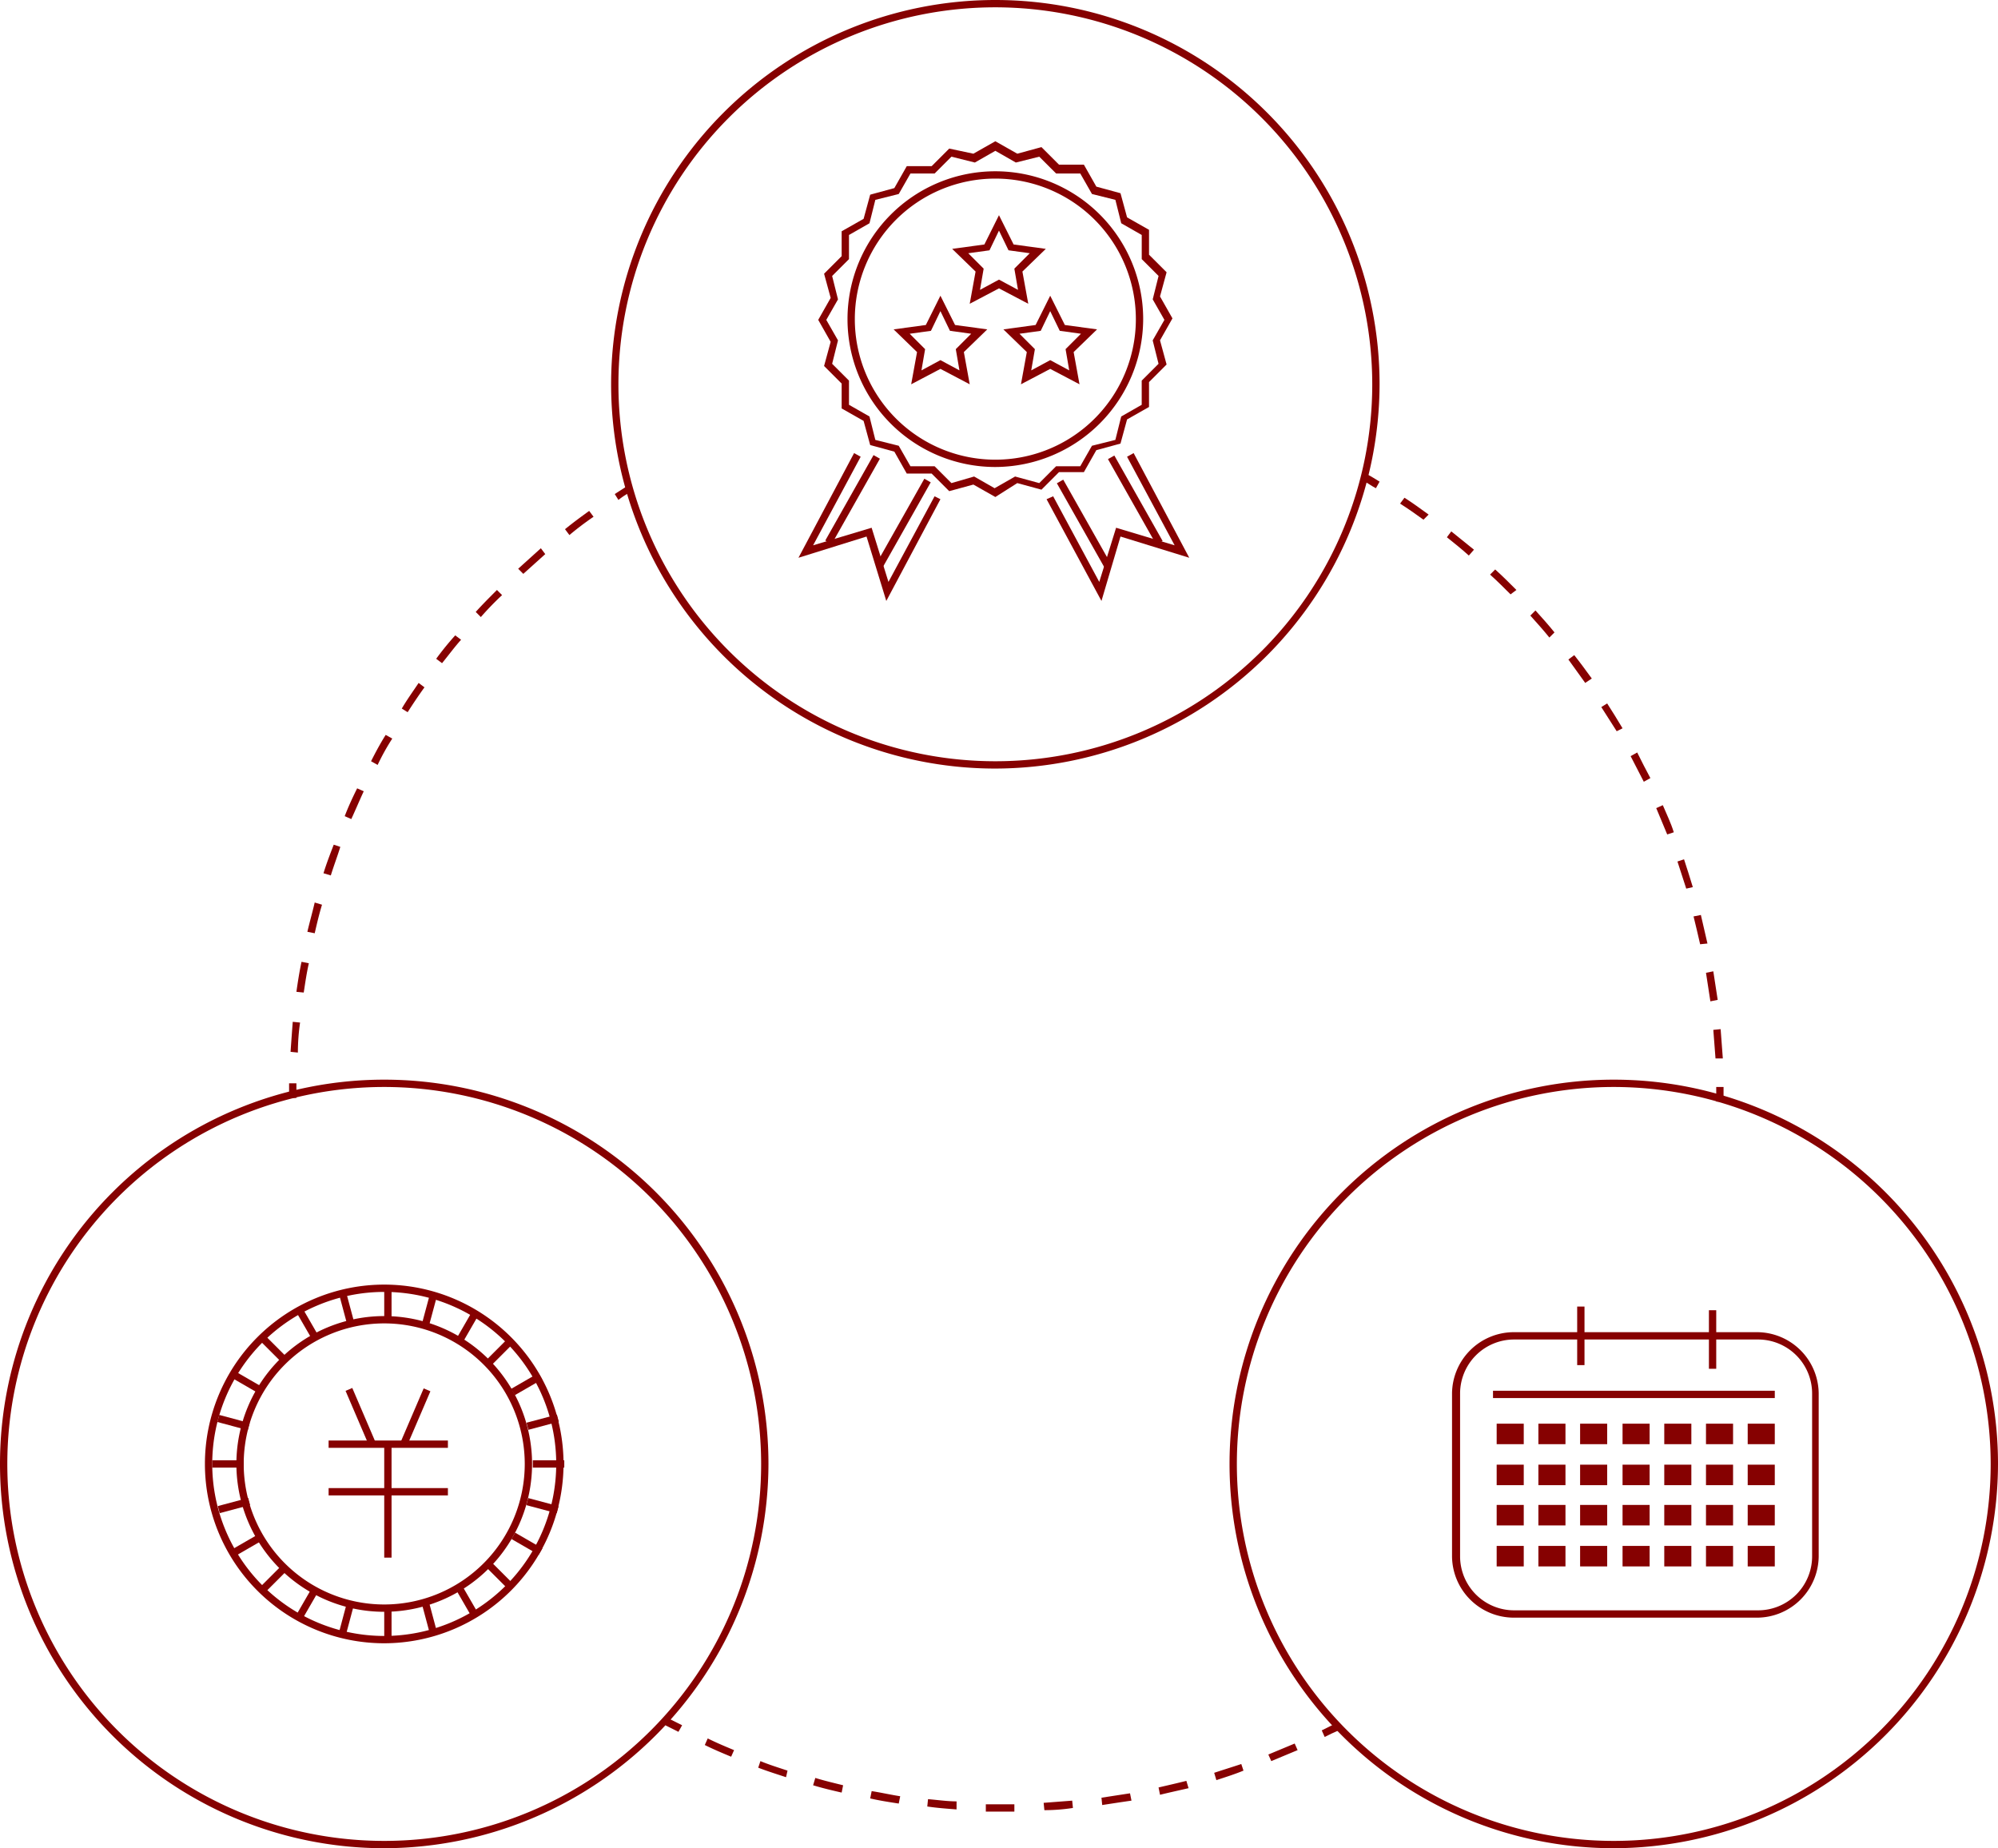 <svg id="グループ化_58" data-name="グループ化 58" xmlns="http://www.w3.org/2000/svg" viewBox="0 0 324.356 300">
  <defs>
    <style>
      .cls-1 {
        fill: #860101;
      }
    </style>
  </defs>
  <path id="パス_137" data-name="パス 137" class="cls-1" d="M62.376,272.252a62.376,62.376,0,1,1,62.376-62.376A62.521,62.521,0,0,1,62.376,272.252Zm0-123.564a61.188,61.188,0,1,0,61.188,61.188A61.253,61.253,0,0,0,62.376,148.688Z" transform="translate(0 27.748)"/>
  <path id="パス_138" data-name="パス 138" class="cls-1" d="M57.109,233.718a29.109,29.109,0,1,1,29.109-29.109A29.156,29.156,0,0,1,57.109,233.718Zm0-57.03A27.921,27.921,0,1,0,85.03,204.609,27.888,27.888,0,0,0,57.109,176.688Z" transform="translate(5.267 33.015)"/>
  <path id="パス_139" data-name="パス 139" class="cls-1" d="M56.3,227.8a24,24,0,1,1,24-24A24.009,24.009,0,0,1,56.3,227.8Zm0-46.812A22.812,22.812,0,1,0,79.112,203.8,22.818,22.818,0,0,0,56.3,180.988Z" transform="translate(6.076 33.824)"/>
  <path id="パス_140" data-name="パス 140" class="cls-1" d="M145.876,124.752a62.376,62.376,0,1,1,62.376-62.376A62.521,62.521,0,0,1,145.876,124.752Zm0-123.564a61.188,61.188,0,1,0,61.188,61.188A61.253,61.253,0,0,0,145.876,1.188Z" transform="translate(15.708)"/>
  <path id="パス_141" data-name="パス 141" class="cls-1" d="M230.376,272.252a62.376,62.376,0,1,1,62.376-62.376A62.521,62.521,0,0,1,230.376,272.252Zm0-123.564a61.188,61.188,0,1,0,61.188,61.188A61.253,61.253,0,0,0,230.376,148.688Z" transform="translate(31.604 27.748)"/>
  <g id="グループ化_36" data-name="グループ化 36" transform="translate(46.931 76.99)">
    <g id="グループ化_33" data-name="グループ化 33" transform="translate(174.416)">
      <path id="パス_142" data-name="パス 142" class="cls-1" d="M235.688,150.876H234.5V148.5h1.188v2.376Z" transform="translate(-177.233 -49.054)"/>
      <path id="パス_143" data-name="パス 143" class="cls-1" d="M242.508,159.01l-.356-4.634,1.188-.119c.119,1.545.238,3.089.356,4.752Zm-.832-9.267-.713-4.634,1.188-.238.713,4.634Zm-1.663-9.267c-.356-1.545-.713-3.089-1.069-4.515l1.188-.238,1.069,4.634Zm-2.257-9.03c-.475-1.426-.951-2.97-1.426-4.4l1.069-.356c.475,1.426.95,2.97,1.426,4.515Zm-3.089-8.792-1.782-4.277,1.069-.475c.594,1.426,1.307,2.851,1.782,4.4Zm-3.8-8.554c-.713-1.426-1.426-2.733-2.139-4.158l1.069-.594c.713,1.426,1.426,2.851,2.139,4.158Zm-4.4-8.2-2.5-3.921.951-.594c.832,1.307,1.663,2.614,2.5,4.04Zm-5.109-7.842c-.951-1.307-1.782-2.5-2.733-3.8l.95-.713c.951,1.188,1.9,2.5,2.851,3.8Zm-5.822-7.366c-.951-1.188-2.02-2.376-3.089-3.564l.832-.832c1.069,1.188,2.139,2.376,3.089,3.564Zm-6.3-7.01c-1.069-1.069-2.257-2.257-3.327-3.208l.832-.832c1.188,1.069,2.257,2.139,3.446,3.327Zm-6.772-6.3c-1.188-1.069-2.376-2.02-3.564-2.97l.713-.951c1.188.951,2.5,2.02,3.683,2.97ZM195.1,71.564c-1.307-.951-2.5-1.782-3.8-2.614l.713-.951c1.307.832,2.614,1.782,3.921,2.733Z" transform="translate(-185.359 -64.198)"/>
      <path id="パス_144" data-name="パス 144" class="cls-1" d="M188.32,67.057c-.713-.356-1.307-.832-2.02-1.188l.594-1.069c.713.356,1.426.832,2.02,1.188Z" transform="translate(-186.3 -64.8)"/>
    </g>
    <g id="グループ化_34" data-name="グループ化 34" transform="translate(61.069 201.98)">
      <path id="パス_145" data-name="パス 145" class="cls-1" d="M93.039,236.939,90.9,235.869l.594-1.069,2.139,1.069Z" transform="translate(-90.9 -234.8)"/>
      <path id="パス_146" data-name="パス 146" class="cls-1" d="M145.251,249.381h-3.327v-1.188h4.634v1.188Zm6.178-.238-.119-1.188,4.634-.356.119,1.188A30.432,30.432,0,0,1,151.429,249.144Zm-14.257-.119c-1.545-.119-3.208-.238-4.752-.475l.119-1.188c1.545.119,3.089.356,4.634.356Zm23.644-.713-.119-1.188,4.634-.713.238,1.188C163.9,247.837,162.359,248.074,160.815,248.312Zm-33.03-.238c-1.545-.238-3.089-.475-4.634-.832l.238-1.188c1.545.238,3.089.594,4.634.832Zm42.416-1.426-.238-1.188c1.545-.356,3.089-.713,4.515-1.069l.356,1.188C173.29,245.936,171.627,246.292,170.2,246.649Zm-51.683-.356c-1.545-.356-3.089-.713-4.634-1.188l.356-1.188c1.545.475,3.089.832,4.515,1.188Zm60.832-2.02-.356-1.188c1.426-.475,2.97-.95,4.4-1.426l.356,1.069C182.32,243.322,180.775,243.8,179.35,244.272Zm-69.861-.475c-1.426-.475-2.97-.951-4.515-1.545l.356-1.069c1.426.594,2.97,1.069,4.4,1.545Zm78.772-2.614-.475-1.069,4.277-1.782.475,1.069Zm-87.683-.713c-1.426-.594-2.851-1.188-4.277-1.9l.475-1.069c1.426.713,2.851,1.307,4.277,1.9Z" transform="translate(-89.884 -234.292)"/>
      <path id="パス_147" data-name="パス 147" class="cls-1" d="M181.075,237.639l-.475-1.069,2.139-1.069.594,1.069C182.5,236.926,181.788,237.282,181.075,237.639Z" transform="translate(-74.026 -234.668)"/>
    </g>
    <g id="グループ化_35" data-name="グループ化 35" transform="translate(0 1.901)">
      <path id="パス_148" data-name="パス 148" class="cls-1" d="M84.594,68.657,84,67.707c.713-.475,1.307-.832,2.02-1.307l.594.951A11.771,11.771,0,0,0,84.594,68.657Z" transform="translate(-31.129 -66.4)"/>
      <path id="パス_149" data-name="パス 149" class="cls-1" d="M40.888,157.721,39.7,157.6c.119-1.663.238-3.327.356-4.871l1.188.119A34.857,34.857,0,0,0,40.888,157.721Zm.95-9.743-1.188-.119c.238-1.663.475-3.208.832-4.871l1.188.238C42.314,144.77,42.076,146.434,41.839,147.978Zm1.782-9.624-1.188-.238c.356-1.545.832-3.208,1.188-4.752l1.188.356C44.334,135.265,43.977,136.81,43.621,138.354Zm2.614-9.386-1.188-.356c.475-1.545,1.069-3.089,1.663-4.634l1.069.356C47.3,125.879,46.71,127.424,46.235,128.968Zm3.327-9.148-1.069-.475c.594-1.545,1.307-3.089,2.02-4.515l1.069.475C50.868,116.85,50.274,118.275,49.561,119.82Zm4.277-8.792-1.069-.594c.713-1.426,1.545-2.97,2.376-4.277l1.069.594A36.422,36.422,0,0,0,53.839,111.028Zm4.871-8.554-.95-.594c.832-1.426,1.782-2.733,2.733-4.158l.95.713C60.492,99.741,59.542,101.166,58.71,102.473Zm5.584-7.96-.951-.713A47.9,47.9,0,0,1,66.433,90l.95.713C66.314,91.9,65.363,93.206,64.294,94.513Zm6.3-7.485-.832-.832c1.069-1.188,2.257-2.376,3.446-3.564l.832.832A48.8,48.8,0,0,0,70.591,87.028Zm6.891-7.01-.832-.832c1.188-1.069,2.5-2.257,3.683-3.327l.713.951Zm7.485-6.3-.713-.951c1.307-1.069,2.614-2.02,3.921-2.97l.713.951A48.483,48.483,0,0,0,84.967,73.721Z" transform="translate(-39.462 -65.76)"/>
      <path id="パス_150" data-name="パス 150" class="cls-1" d="M39.5,150.376V148h1.188v2.376Z" transform="translate(-39.5 -51.05)"/>
    </g>
  </g>
  <g id="グループ化_37" data-name="グループ化 37" transform="translate(132.832 22.931)">
    <path id="パス_151" data-name="パス 151" class="cls-1" d="M139.8,71.4a24,24,0,1,1,24-24A24.086,24.086,0,0,1,139.8,71.4Zm0-46.812A22.812,22.812,0,1,0,162.612,47.4,22.818,22.818,0,0,0,139.8,24.588Z" transform="translate(-111.048 -18.529)"/>
    <path id="パス_152" data-name="パス 152" class="cls-1" d="M140.552,77.043l-3.564-2.02-3.921,1.069-2.852-2.851h-4.04l-2.02-3.564-3.921-1.069-1.069-3.921-3.564-2.02v-4.04l-2.852-2.851,1.069-3.921L111.8,48.29l2.02-3.564L112.75,40.8l2.852-2.851v-4.04l3.564-2.02,1.069-3.921,3.921-1.069,2.02-3.564h4.04l2.852-2.851,3.921.832,3.564-2.02,3.564,2.02,3.921-1.069,2.851,2.851h4.04l2.02,3.564,3.921,1.069,1.069,3.921,3.564,2.02v4.04l2.851,2.851-1.069,3.921,2.02,3.564-2.02,3.564,1.069,3.921L165.5,58.389v4.04l-3.564,2.02-1.069,3.921-3.921,1.069L154.929,73h-4.04l-2.851,2.851-3.921-1.069Zm-3.446-3.327,3.327,1.9,3.327-1.9,3.921,1.069,2.733-2.733h3.921l1.9-3.327,3.8-.951.951-3.8,3.327-1.9V58.151l2.733-2.733-.951-3.8L168,48.29l-1.9-3.327.951-3.8-2.733-2.733V34.508l-3.327-1.9-.951-3.8-3.8-.95-1.9-3.327h-3.921L147.681,21.8l-3.8.95-3.327-1.9-3.327,1.9-3.8-.95-2.733,2.733H126.77l-1.9,3.327-3.8.95-.951,3.8-3.327,1.9v3.921l-2.733,2.733.95,3.8-1.9,3.327,1.9,3.327-.95,3.8,2.733,2.733v3.921l3.327,1.9.951,3.8,3.8.951,1.9,3.327h3.921l2.733,2.733Z" transform="translate(-111.8 -19.3)"/>
  </g>
  <g id="グループ化_38" data-name="グループ化 38" transform="translate(169.901 73.545)">
    <path id="パス_153" data-name="パス 153" class="cls-1" d="M151.911,85.9,143,69.385l1.069-.475,7.485,13.9,2.733-8.792,9.5,2.851-7.723-14.376,1.069-.594,9.03,16.99L155,75.445Z" transform="translate(-143 -61.9)"/>
    <rect id="長方形_33" data-name="長方形 33" class="cls-1" width="1.188" height="15.921" transform="matrix(0.871, -0.492, 0.492, 0.871, 1.672, 4.897)"/>
    <rect id="長方形_34" data-name="長方形 34" class="cls-1" width="1.188" height="15.921" transform="matrix(0.871, -0.492, 0.492, 0.871, 9.967, 0.979)"/>
  </g>
  <g id="グループ化_39" data-name="グループ化 39" transform="translate(129.624 73.545)">
    <path id="パス_154" data-name="パス 154" class="cls-1" d="M123.357,85.9,120.15,75.445,109.1,78.89l9.03-16.99,1.069.594L111.476,76.87l9.5-2.851,2.733,8.792,7.485-13.9.951.475Z" transform="translate(-109.1 -61.9)"/>
    <rect id="長方形_35" data-name="長方形 35" class="cls-1" width="15.921" height="1.188" transform="matrix(0.492, -0.871, 0.871, 0.492, 12.601, 18.029)"/>
    <rect id="長方形_36" data-name="長方形 36" class="cls-1" width="15.921" height="1.188" transform="matrix(0.492, -0.871, 0.871, 0.492, 4.353, 14.193)"/>
  </g>
  <rect id="長方形_37" data-name="長方形 37" class="cls-1" width="1.188" height="18.416" transform="translate(62.376 234.416)"/>
  <rect id="長方形_38" data-name="長方形 38" class="cls-1" width="19.366" height="1.188" transform="translate(53.347 233.822)"/>
  <rect id="長方形_39" data-name="長方形 39" class="cls-1" width="19.366" height="1.188" transform="translate(53.347 241.545)"/>
  <rect id="長方形_40" data-name="長方形 40" class="cls-1" width="1.188" height="9.624" transform="translate(56.098 225.762) rotate(-23.199)"/>
  <rect id="長方形_41" data-name="長方形 41" class="cls-1" width="9.624" height="1.188" transform="translate(64.983 234.204) rotate(-66.765)"/>
  <path id="パス_155" data-name="パス 155" class="cls-1" d="M142.456,43.776l-4.752-2.5-4.752,2.5.95-5.228-3.8-3.683,5.228-.713L137.7,29.4l2.376,4.752,5.228.713-3.8,3.683ZM137.7,39.855l3.089,1.663-.594-3.446,2.5-2.5-3.446-.475L137.7,31.9,136.159,35.1l-3.446.475,2.5,2.5-.594,3.446Z" transform="translate(24.474 5.531)"/>
  <path id="パス_156" data-name="パス 156" class="cls-1" d="M134.456,54.776l-4.752-2.5-4.752,2.5.951-5.228-3.8-3.683,5.228-.713L129.7,40.4l2.376,4.752,5.228.713-3.8,3.683ZM129.7,50.855l3.089,1.663-.594-3.446,2.5-2.5-3.446-.475L129.7,42.9,128.159,46.1l-3.446.475,2.5,2.5-.594,3.446Z" transform="translate(22.969 7.6)"/>
  <path id="パス_157" data-name="パス 157" class="cls-1" d="M149.456,54.776l-4.752-2.5-4.752,2.5.95-5.228-3.8-3.683,5.228-.713L144.7,40.4l2.376,4.752,5.228.713-3.8,3.683ZM144.7,50.855l3.089,1.663-.594-3.446,2.5-2.5-3.446-.475L144.7,42.9,143.159,46.1l-3.446.475,2.5,2.5-.594,3.446Z" transform="translate(25.791 7.6)"/>
  <g id="グループ化_42" data-name="グループ化 42" transform="translate(34.455 209.109)">
    <g id="グループ化_40" data-name="グループ化 40" transform="translate(27.921)">
      <rect id="長方形_42" data-name="長方形 42" class="cls-1" width="1.188" height="5.109"/>
      <rect id="長方形_43" data-name="長方形 43" class="cls-1" width="1.188" height="5.109" transform="translate(0 51.921)"/>
    </g>
    <g id="グループ化_41" data-name="グループ化 41" transform="translate(0 27.921)">
      <rect id="長方形_44" data-name="長方形 44" class="cls-1" width="5.109" height="1.188" transform="translate(52.04)"/>
      <rect id="長方形_45" data-name="長方形 45" class="cls-1" width="5.109" height="1.188"/>
    </g>
  </g>
  <g id="グループ化_45" data-name="グループ化 45" transform="translate(35.356 209.872)">
    <g id="グループ化_43" data-name="グループ化 43" transform="translate(19.716 0)">
      <rect id="長方形_46" data-name="長方形 46" class="cls-1" width="1.188" height="5.109" transform="matrix(0.966, -0.259, 0.259, 0.966, 0, 0.307)"/>
      <rect id="長方形_47" data-name="長方形 47" class="cls-1" width="1.188" height="5.109" transform="matrix(0.966, -0.259, 0.259, 0.966, 13.437, 50.553)"/>
    </g>
    <g id="グループ化_44" data-name="グループ化 44" transform="translate(0 19.743)">
      <rect id="長方形_48" data-name="長方形 48" class="cls-1" width="5.109" height="1.188" transform="translate(50.116 1.321) rotate(-14.987)"/>
      <rect id="長方形_49" data-name="長方形 49" class="cls-1" width="5.109" height="1.188" transform="translate(0 14.851) rotate(-14.987)"/>
    </g>
  </g>
  <g id="グループ化_48" data-name="グループ化 48" transform="translate(37.92 212.593)">
    <g id="グループ化_46" data-name="グループ化 46" transform="translate(10.306)">
      <rect id="長方形_50" data-name="長方形 50" class="cls-1" width="1.188" height="5.109" transform="matrix(0.866, -0.5, 0.5, 0.866, 0, 0.594)"/>
      <rect id="長方形_51" data-name="長方形 51" class="cls-1" width="1.188" height="5.109" transform="matrix(0.866, -0.5, 0.5, 0.866, 25.929, 45.659)"/>
    </g>
    <g id="グループ化_47" data-name="グループ化 47" transform="translate(0 10.283)">
      <rect id="長方形_52" data-name="長方形 52" class="cls-1" width="5.109" height="1.188" transform="matrix(0.866, -0.5, 0.5, 0.866, 45.065, 2.556)"/>
      <rect id="長方形_53" data-name="長方形 53" class="cls-1" width="5.109" height="1.188" transform="matrix(0.866, -0.5, 0.5, 0.866, 0, 28.48)"/>
    </g>
  </g>
  <g id="グループ化_51" data-name="グループ化 51" transform="translate(42.419 217.008)">
    <g id="グループ化_49" data-name="グループ化 49" transform="translate(0.013 0)">
      <rect id="長方形_54" data-name="長方形 54" class="cls-1" width="1.188" height="5.109" transform="matrix(0.707, -0.707, 0.707, 0.707, 0, 0.84)"/>
      <rect id="長方形_55" data-name="長方形 55" class="cls-1" width="1.188" height="5.109" transform="matrix(0.707, -0.707, 0.707, 0.707, 36.701, 37.585)"/>
    </g>
    <g id="グループ化_50" data-name="グループ化 50" transform="translate(0 0.01)">
      <rect id="長方形_56" data-name="長方形 56" class="cls-1" width="5.109" height="1.188" transform="translate(36.657 3.613) rotate(-45)"/>
      <rect id="長方形_57" data-name="長方形 57" class="cls-1" width="5.109" height="1.188" transform="translate(0 40.397) rotate(-45)"/>
    </g>
  </g>
  <g id="グループ化_54" data-name="グループ化 54" transform="translate(37.979 212.631)">
    <g id="グループ化_52" data-name="グループ化 52" transform="translate(0 10.191)">
      <rect id="長方形_58" data-name="長方形 58" class="cls-1" width="1.188" height="5.109" transform="matrix(0.5, -0.866, 0.866, 0.5, 0, 1.029)"/>
      <rect id="長方形_59" data-name="長方形 59" class="cls-1" width="1.188" height="5.109" transform="matrix(0.5, -0.866, 0.866, 0.5, 45.054, 26.988)"/>
    </g>
    <g id="グループ化_53" data-name="グループ化 53" transform="translate(10.237 0)">
      <rect id="長方形_60" data-name="長方形 60" class="cls-1" width="5.109" height="1.188" transform="translate(26.015 4.425) rotate(-60.007)"/>
      <rect id="長方形_61" data-name="長方形 61" class="cls-1" width="5.109" height="1.188" transform="translate(0 49.311) rotate(-60.007)"/>
    </g>
  </g>
  <g id="グループ化_57" data-name="グループ化 57" transform="translate(35.285 209.937)">
    <g id="グループ化_55" data-name="グループ化 55" transform="translate(0 19.731)">
      <rect id="長方形_62" data-name="長方形 62" class="cls-1" width="1.188" height="5.109" transform="matrix(0.259, -0.966, 0.966, 0.259, 0, 1.148)"/>
      <rect id="長方形_63" data-name="長方形 63" class="cls-1" width="1.188" height="5.109" transform="matrix(0.259, -0.966, 0.966, 0.259, 50.156, 14.641)"/>
    </g>
    <g id="グループ化_56" data-name="グループ化 56" transform="translate(19.729 0)">
      <rect id="長方形_64" data-name="長方形 64" class="cls-1" width="5.109" height="1.188" transform="matrix(0.26, -0.966, 0.966, 0.26, 13.482, 4.934)"/>
      <rect id="長方形_65" data-name="長方形 65" class="cls-1" width="5.109" height="1.188" transform="matrix(0.258, -0.966, 0.966, 0.258, 0, 55.095)"/>
    </g>
  </g>
  <path id="パス_158" data-name="パス 158" class="cls-1" d="M247.945,228.337H208.38a10.04,10.04,0,0,1-9.98-9.98V191.98a10.04,10.04,0,0,1,9.98-9.98h39.564a10.04,10.04,0,0,1,9.98,9.98v26.376A10.04,10.04,0,0,1,247.945,228.337ZM208.5,183.188a8.772,8.772,0,0,0-8.792,8.792v26.376a8.772,8.772,0,0,0,8.792,8.792h39.564a8.772,8.772,0,0,0,8.792-8.792V191.98a8.772,8.772,0,0,0-8.792-8.792Z" transform="translate(37.323 34.238)"/>
  <rect id="長方形_66" data-name="長方形 66" class="cls-1" width="45.743" height="1.188" transform="translate(242.376 225.743)"/>
  <rect id="長方形_67" data-name="長方形 67" class="cls-1" width="1.188" height="9.505" transform="translate(256.04 212.079)"/>
  <rect id="長方形_68" data-name="長方形 68" class="cls-1" width="1.188" height="9.505" transform="translate(277.426 212.673)"/>
  <rect id="長方形_69" data-name="長方形 69" class="cls-1" width="4.396" height="3.327" transform="translate(242.97 231.089)"/>
  <rect id="長方形_70" data-name="長方形 70" class="cls-1" width="4.396" height="3.327" transform="translate(249.743 231.089)"/>
  <rect id="長方形_71" data-name="長方形 71" class="cls-1" width="4.396" height="3.327" transform="translate(256.515 231.089)"/>
  <rect id="長方形_72" data-name="長方形 72" class="cls-1" width="4.396" height="3.327" transform="translate(263.406 231.089)"/>
  <rect id="長方形_73" data-name="長方形 73" class="cls-1" width="4.396" height="3.327" transform="translate(270.178 231.089)"/>
  <rect id="長方形_74" data-name="長方形 74" class="cls-1" width="4.396" height="3.327" transform="translate(276.951 231.089)"/>
  <rect id="長方形_75" data-name="長方形 75" class="cls-1" width="4.396" height="3.327" transform="translate(283.723 231.089)"/>
  <rect id="長方形_76" data-name="長方形 76" class="cls-1" width="4.396" height="3.327" transform="translate(242.97 237.743)"/>
  <rect id="長方形_77" data-name="長方形 77" class="cls-1" width="4.396" height="3.327" transform="translate(249.743 237.743)"/>
  <rect id="長方形_78" data-name="長方形 78" class="cls-1" width="4.396" height="3.327" transform="translate(256.515 237.743)"/>
  <rect id="長方形_79" data-name="長方形 79" class="cls-1" width="4.396" height="3.327" transform="translate(263.406 237.743)"/>
  <rect id="長方形_80" data-name="長方形 80" class="cls-1" width="4.396" height="3.327" transform="translate(270.178 237.743)"/>
  <rect id="長方形_81" data-name="長方形 81" class="cls-1" width="4.396" height="3.327" transform="translate(276.951 237.743)"/>
  <rect id="長方形_82" data-name="長方形 82" class="cls-1" width="4.396" height="3.327" transform="translate(283.723 237.743)"/>
  <rect id="長方形_83" data-name="長方形 83" class="cls-1" width="4.396" height="3.327" transform="translate(242.97 244.277)"/>
  <rect id="長方形_84" data-name="長方形 84" class="cls-1" width="4.396" height="3.327" transform="translate(249.743 244.277)"/>
  <rect id="長方形_85" data-name="長方形 85" class="cls-1" width="4.396" height="3.327" transform="translate(256.515 244.277)"/>
  <rect id="長方形_86" data-name="長方形 86" class="cls-1" width="4.396" height="3.327" transform="translate(263.406 244.277)"/>
  <rect id="長方形_87" data-name="長方形 87" class="cls-1" width="4.396" height="3.327" transform="translate(270.178 244.277)"/>
  <rect id="長方形_88" data-name="長方形 88" class="cls-1" width="4.396" height="3.327" transform="translate(276.951 244.277)"/>
  <rect id="長方形_89" data-name="長方形 89" class="cls-1" width="4.396" height="3.327" transform="translate(283.723 244.277)"/>
  <rect id="長方形_90" data-name="長方形 90" class="cls-1" width="4.396" height="3.327" transform="translate(242.97 250.931)"/>
  <rect id="長方形_91" data-name="長方形 91" class="cls-1" width="4.396" height="3.327" transform="translate(249.743 250.931)"/>
  <rect id="長方形_92" data-name="長方形 92" class="cls-1" width="4.396" height="3.327" transform="translate(256.515 250.931)"/>
  <rect id="長方形_93" data-name="長方形 93" class="cls-1" width="4.396" height="3.327" transform="translate(263.406 250.931)"/>
  <rect id="長方形_94" data-name="長方形 94" class="cls-1" width="4.396" height="3.327" transform="translate(270.178 250.931)"/>
  <rect id="長方形_95" data-name="長方形 95" class="cls-1" width="4.396" height="3.327" transform="translate(276.951 250.931)"/>
  <rect id="長方形_96" data-name="長方形 96" class="cls-1" width="4.396" height="3.327" transform="translate(283.723 250.931)"/>
</svg>
